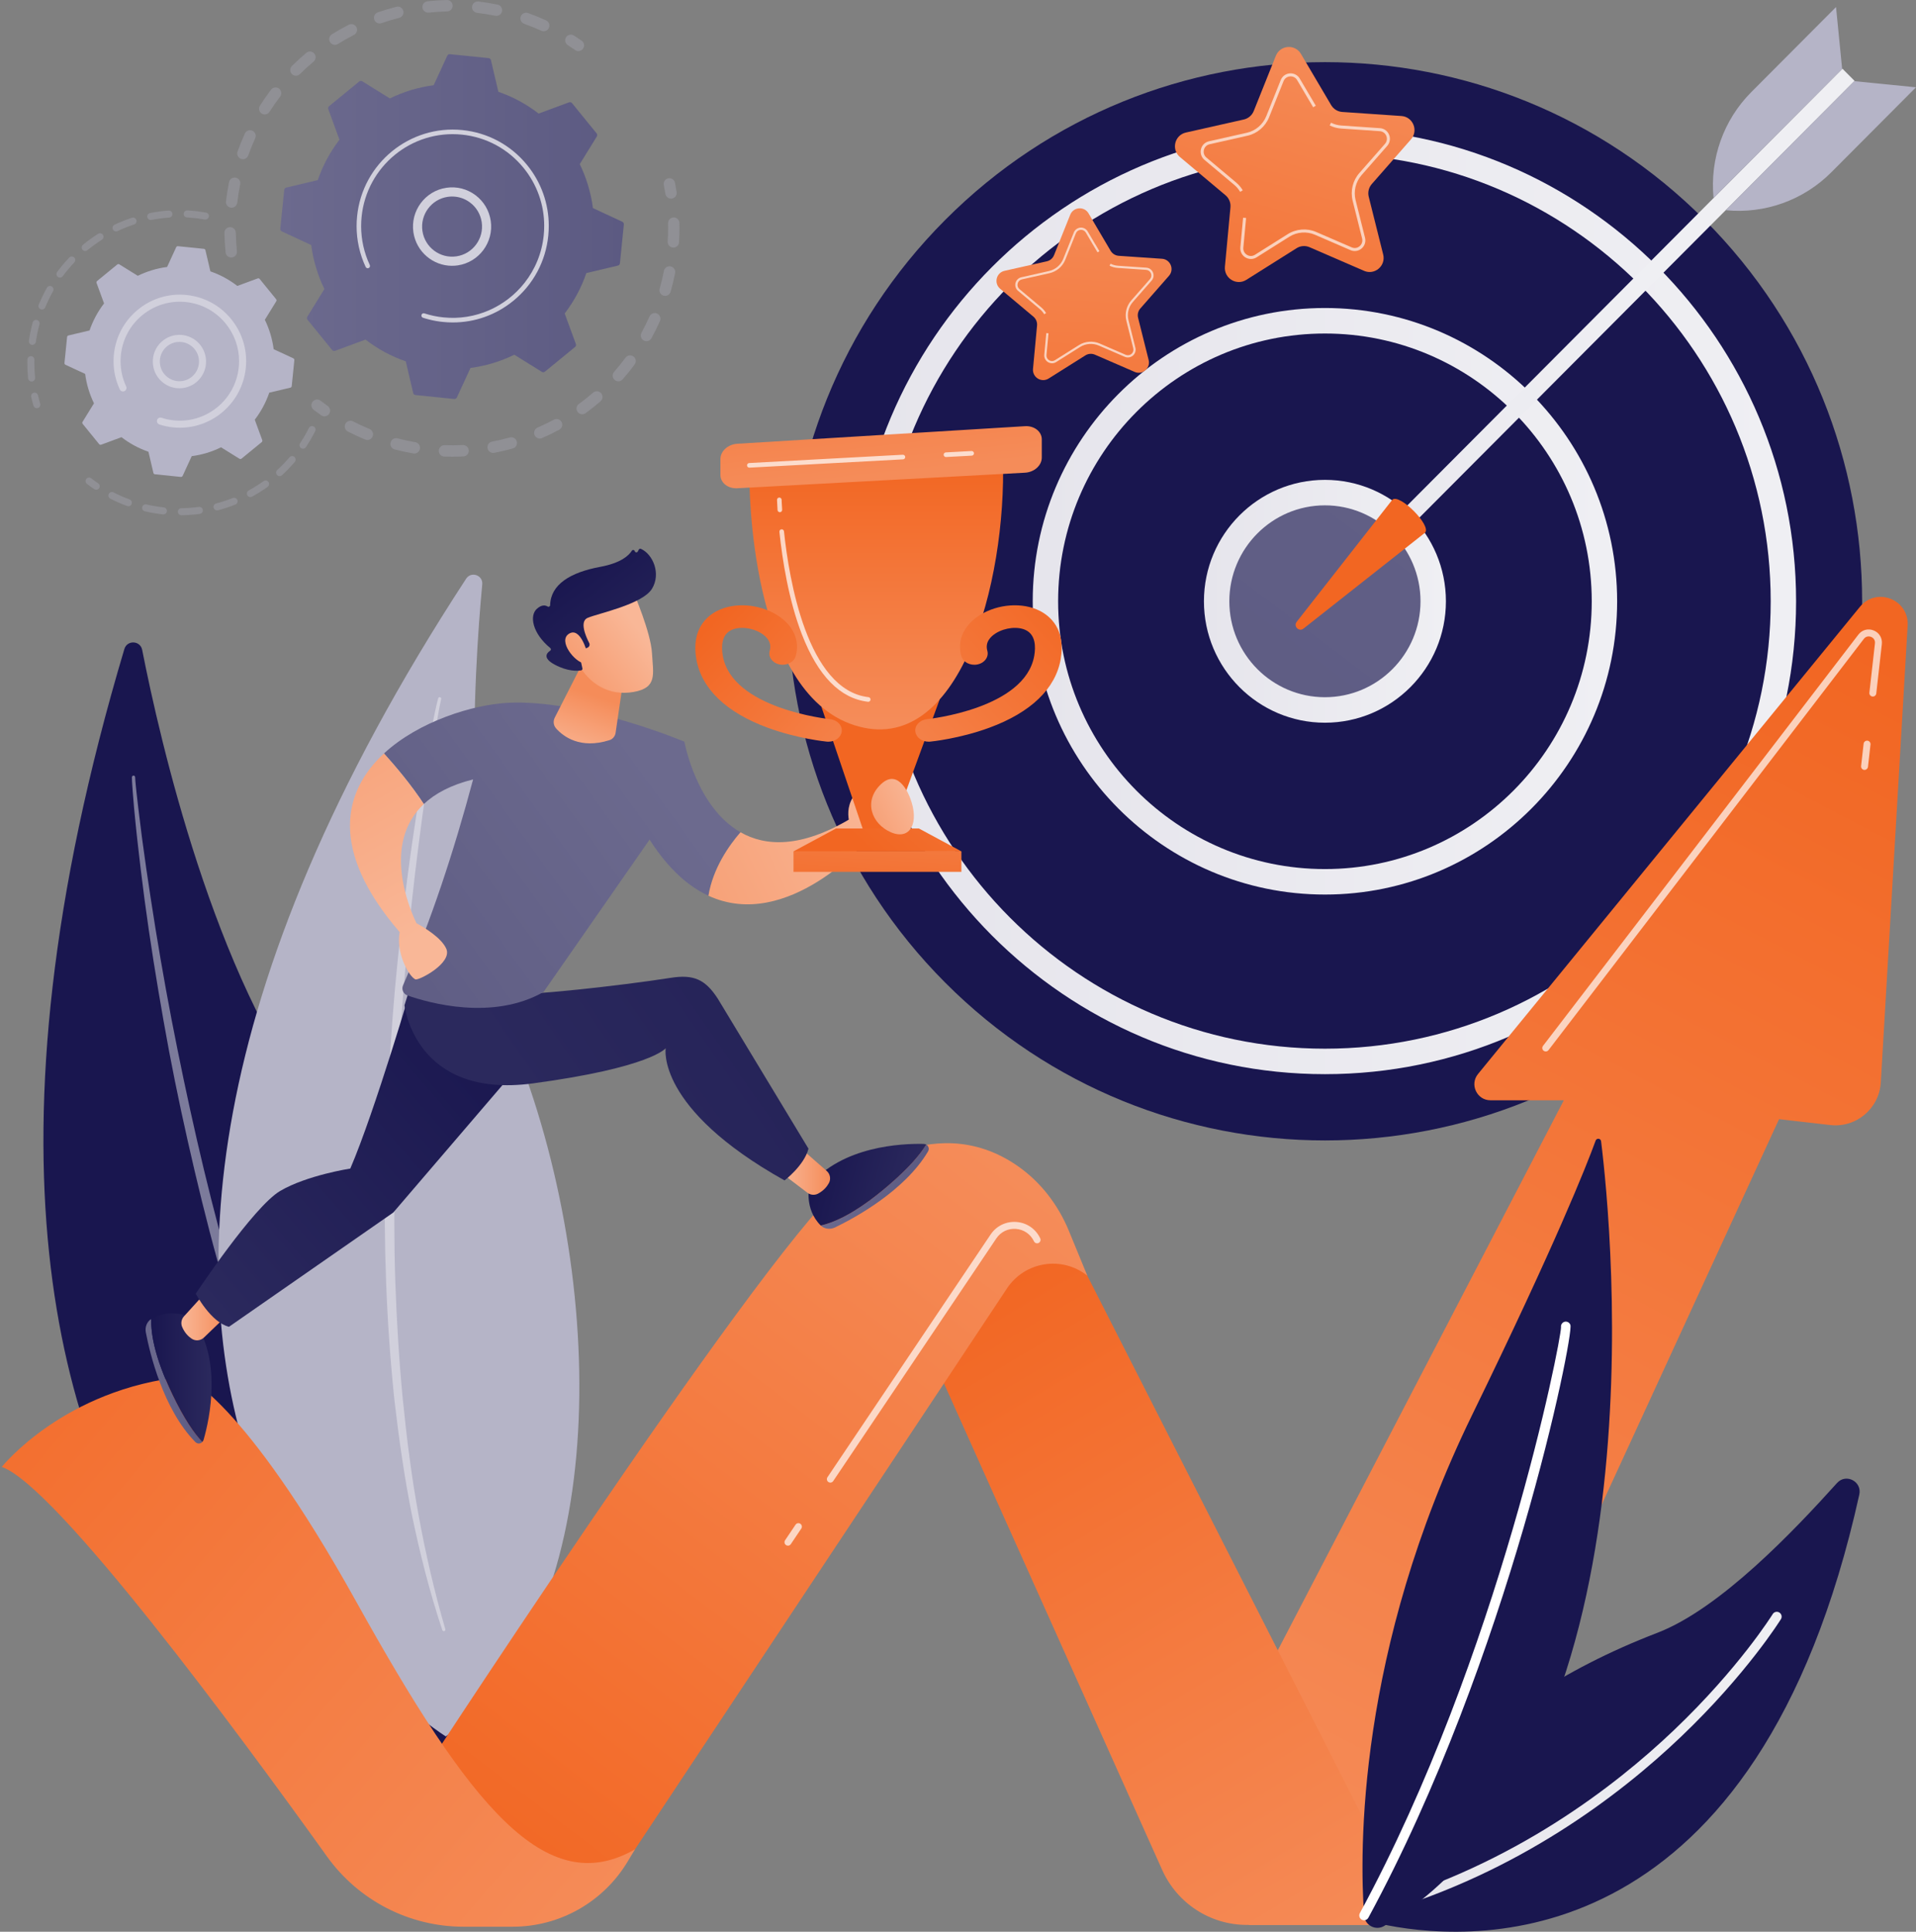 <svg width="242" height="244" viewBox="0 0 242 244" fill="none" xmlns="http://www.w3.org/2000/svg">
<rect x="0" y="0" width="242" height="244" fill="#808080" stroke="none"/>
<g clip-path="url(#clip0_12890_1764)">
<path d="M15.709 81.977C16.055 80.818 17.722 80.896 17.956 82.081C20.213 93.554 27.067 123.452 39.925 140.046C60.862 167.066 72.896 209.204 56.554 229.243C56.554 229.243 -21.954 208.231 15.709 81.977Z" fill="#19164F"/>
<path opacity="0.43" d="M16.659 98.167C16.659 98.536 16.687 98.841 16.704 99.171L16.775 100.139L16.936 102.073C17.053 103.361 17.189 104.646 17.326 105.933C17.608 108.503 17.921 111.071 18.258 113.634C18.941 118.76 19.762 123.869 20.661 128.962C21.552 134.057 22.585 139.128 23.725 144.175C24.868 149.221 26.084 154.253 27.465 159.24C30.205 169.219 33.488 179.06 37.45 188.627C39.481 193.389 41.638 198.1 44.061 202.675C46.517 207.232 49.167 211.686 52.128 215.925C52.192 216.018 52.319 216.039 52.412 215.975C52.501 215.912 52.524 215.789 52.466 215.698C49.681 211.36 47.133 206.881 44.81 202.286C42.474 197.698 40.405 192.977 38.462 188.208C36.52 183.438 34.771 178.59 33.132 173.705C31.493 168.819 30.058 163.868 28.651 158.909C25.878 148.977 23.634 138.902 21.668 128.773C20.696 123.706 19.825 118.62 19.045 113.518C18.65 110.968 18.279 108.415 17.939 105.857L17.461 102.017L17.241 100.094L17.142 99.134C17.114 98.819 17.08 98.48 17.068 98.204V98.157C17.062 98.046 16.968 97.96 16.855 97.965C16.748 97.97 16.664 98.059 16.664 98.167H16.659Z" fill="white"/>
<path d="M58.879 73.094C59.511 72.125 61.018 72.653 60.91 73.804C59.86 84.943 58.021 114.237 65.303 132.976C77.157 163.486 76.742 205.424 56.308 219.328C56.308 219.328 -9.977 178.562 58.877 73.094H58.879Z" fill="#B5B4C7"/>
<path d="M55.347 88.2C55.246 88.539 55.19 88.826 55.116 89.132L54.916 90.039L54.539 91.857C54.294 93.071 54.07 94.287 53.846 95.504C53.405 97.938 52.995 100.378 52.605 102.82C51.838 107.708 51.203 112.618 50.64 117.536C50.071 122.453 49.641 127.386 49.314 132.325C48.992 137.266 48.738 142.212 48.648 147.165C48.448 157.068 48.784 166.991 49.819 176.85C50.388 181.773 51.086 186.684 52.066 191.544C53.08 196.395 54.301 201.205 55.867 205.903C55.901 206.007 56.014 206.063 56.117 206.029C56.218 205.996 56.274 205.886 56.244 205.785V205.782C54.87 201.043 53.752 196.238 52.871 191.388C51.977 186.54 51.363 181.645 50.878 176.741C50.395 171.835 50.109 166.91 49.933 161.983C49.759 157.053 49.789 152.121 49.845 147.188C50 137.321 50.683 127.467 51.63 117.64C52.115 112.727 52.699 107.824 53.369 102.931C53.701 100.486 54.054 98.042 54.436 95.603L55.04 91.95L55.36 90.127L55.53 89.218C55.591 88.922 55.651 88.6 55.713 88.344L55.725 88.301C55.751 88.195 55.687 88.089 55.581 88.062C55.479 88.037 55.377 88.097 55.345 88.196L55.347 88.2Z" fill="#D1D0DC"/>
<g opacity="0.3">
<path d="M29.208 32.53C28.845 32.53 28.532 32.254 28.494 31.883C28.41 31.072 28.358 30.244 28.342 29.424C28.334 29.025 28.651 28.695 29.048 28.687H29.063C29.454 28.687 29.774 29.002 29.782 29.396C29.797 30.174 29.845 30.961 29.926 31.731C29.967 32.128 29.68 32.482 29.286 32.524C29.261 32.527 29.234 32.527 29.21 32.527L29.208 32.53ZM29.254 26.238C29.226 26.238 29.198 26.237 29.169 26.233C28.774 26.187 28.492 25.828 28.538 25.432C28.634 24.619 28.766 23.801 28.929 23.001C29.008 22.61 29.388 22.36 29.779 22.438C30.168 22.519 30.419 22.9 30.338 23.291C30.183 24.051 30.058 24.828 29.967 25.601C29.924 25.968 29.612 26.238 29.253 26.238H29.254ZM30.68 20.112C30.599 20.112 30.518 20.099 30.439 20.07C30.064 19.936 29.87 19.524 30.002 19.148C30.275 18.378 30.586 17.61 30.924 16.866C31.089 16.504 31.516 16.345 31.877 16.509C32.239 16.674 32.399 17.103 32.234 17.466C31.912 18.173 31.618 18.901 31.358 19.633C31.252 19.93 30.975 20.113 30.68 20.113V20.112ZM33.435 14.459C33.303 14.459 33.169 14.422 33.049 14.345C32.714 14.131 32.615 13.684 32.829 13.348C33.268 12.657 33.742 11.978 34.236 11.329C34.477 11.013 34.929 10.954 35.246 11.195C35.561 11.437 35.622 11.891 35.38 12.209C34.91 12.825 34.459 13.47 34.043 14.126C33.906 14.341 33.674 14.46 33.436 14.46L33.435 14.459ZM37.376 9.566C37.189 9.566 37.005 9.495 36.864 9.351C36.586 9.068 36.587 8.609 36.871 8.329C37.45 7.756 38.06 7.198 38.687 6.675C38.992 6.42 39.446 6.461 39.7 6.768C39.954 7.074 39.913 7.529 39.608 7.784C39.012 8.283 38.432 8.813 37.881 9.357C37.74 9.496 37.557 9.566 37.374 9.566H37.376ZM42.298 5.668C42.058 5.668 41.823 5.547 41.687 5.327C41.477 4.988 41.581 4.542 41.917 4.332C42.609 3.9 43.328 3.492 44.054 3.122C44.408 2.941 44.841 3.082 45.022 3.438C45.202 3.794 45.062 4.228 44.707 4.41C44.017 4.762 43.335 5.15 42.678 5.559C42.559 5.633 42.429 5.668 42.298 5.668ZM68.668 3.949C68.569 3.949 68.466 3.928 68.371 3.885C67.666 3.564 66.939 3.269 66.21 3.009C65.835 2.876 65.639 2.462 65.771 2.087C65.903 1.711 66.315 1.514 66.69 1.646C67.458 1.919 68.225 2.229 68.966 2.568C69.328 2.734 69.487 3.161 69.324 3.526C69.204 3.792 68.941 3.949 68.669 3.949H68.668ZM47.954 2.964C47.655 2.964 47.376 2.777 47.274 2.477C47.144 2.1 47.343 1.689 47.719 1.558C48.49 1.292 49.28 1.055 50.07 0.856C50.456 0.76 50.847 0.994 50.943 1.381C51.04 1.769 50.806 2.161 50.42 2.257C49.669 2.446 48.919 2.671 48.188 2.923C48.111 2.949 48.031 2.963 47.954 2.963V2.964ZM62.704 2.009C62.656 2.009 62.608 2.004 62.56 1.994C61.801 1.838 61.028 1.716 60.257 1.625C59.863 1.578 59.579 1.219 59.626 0.823C59.672 0.427 60.028 0.141 60.424 0.189C61.234 0.283 62.049 0.414 62.847 0.577C63.237 0.656 63.489 1.037 63.41 1.428C63.341 1.77 63.04 2.005 62.706 2.005L62.704 2.009ZM54.071 1.598C53.708 1.598 53.396 1.323 53.357 0.952C53.314 0.555 53.601 0.201 53.995 0.158C54.803 0.071 55.628 0.019 56.443 0.002C56.448 0.002 56.453 0.002 56.458 0.002C56.849 0.002 57.169 0.315 57.177 0.709C57.186 1.108 56.87 1.438 56.473 1.446C55.697 1.462 54.916 1.512 54.147 1.595C54.12 1.598 54.096 1.598 54.069 1.598H54.071Z" fill="#B5B4C7"/>
<path d="M73.06 6.457C72.918 6.457 72.774 6.415 72.649 6.328C72.344 6.116 72.03 5.905 71.715 5.703C71.38 5.49 71.281 5.043 71.494 4.707C71.707 4.37 72.152 4.271 72.487 4.485C72.819 4.697 73.149 4.917 73.469 5.14C73.795 5.369 73.876 5.818 73.648 6.145C73.508 6.347 73.284 6.455 73.056 6.455L73.06 6.457Z" fill="#B5B4C7"/>
</g>
<g opacity="0.3">
<path d="M84.751 25.089C84.403 25.089 84.097 24.836 84.041 24.481C83.982 24.114 83.916 23.741 83.842 23.373C83.763 22.983 84.015 22.602 84.404 22.522C84.795 22.443 85.173 22.696 85.252 23.087C85.33 23.473 85.401 23.865 85.463 24.253C85.526 24.647 85.259 25.018 84.866 25.081C84.828 25.087 84.789 25.089 84.751 25.089Z" fill="#B5B4C7"/>
<path d="M57.108 57.692C56.777 57.692 56.445 57.687 56.112 57.675C55.715 57.662 55.404 57.328 55.417 56.928C55.431 56.529 55.766 56.217 56.161 56.231C56.932 56.258 57.701 56.251 58.456 56.215C58.854 56.197 59.19 56.503 59.21 56.9C59.23 57.299 58.923 57.637 58.527 57.657C58.06 57.68 57.584 57.692 57.11 57.692H57.108ZM52.331 57.286C52.291 57.286 52.25 57.283 52.209 57.276C51.417 57.141 50.623 56.97 49.848 56.768C49.464 56.669 49.233 56.275 49.332 55.889C49.431 55.503 49.825 55.269 50.209 55.37C50.945 55.562 51.701 55.723 52.453 55.854C52.844 55.922 53.108 56.294 53.04 56.687C52.981 57.039 52.676 57.288 52.333 57.288L52.331 57.286ZM62.285 57.208C61.945 57.208 61.644 56.967 61.579 56.621C61.505 56.228 61.762 55.851 62.153 55.778C62.901 55.637 63.651 55.462 64.387 55.256C64.77 55.15 65.167 55.375 65.273 55.76C65.379 56.144 65.154 56.543 64.771 56.649C63.998 56.864 63.206 57.049 62.419 57.197C62.374 57.205 62.33 57.21 62.285 57.21V57.208ZM46.4 55.577C46.309 55.577 46.215 55.559 46.126 55.523C45.384 55.216 44.647 54.874 43.934 54.506C43.581 54.324 43.442 53.889 43.624 53.534C43.805 53.18 44.239 53.039 44.592 53.223C45.269 53.572 45.97 53.897 46.674 54.188C47.042 54.34 47.217 54.763 47.065 55.13C46.951 55.408 46.682 55.577 46.4 55.577ZM68.18 55.397C67.901 55.397 67.637 55.235 67.518 54.961C67.36 54.596 67.528 54.17 67.893 54.011C68.591 53.708 69.285 53.372 69.957 53.009C70.306 52.821 70.743 52.953 70.931 53.304C71.12 53.655 70.987 54.094 70.638 54.281C69.93 54.662 69.199 55.016 68.465 55.336C68.373 55.375 68.275 55.395 68.18 55.395V55.397ZM73.536 52.33C73.314 52.33 73.094 52.228 72.954 52.032C72.72 51.709 72.792 51.257 73.114 51.024C73.731 50.574 74.335 50.093 74.912 49.595C75.213 49.333 75.668 49.368 75.927 49.669C76.186 49.971 76.153 50.428 75.853 50.688C75.245 51.213 74.609 51.719 73.96 52.193C73.833 52.286 73.685 52.33 73.538 52.33H73.536ZM78.101 48.166C77.931 48.166 77.763 48.106 77.626 47.986C77.327 47.722 77.299 47.265 77.563 46.965C78.068 46.391 78.555 45.79 79.008 45.177C79.246 44.858 79.696 44.79 80.015 45.028C80.333 45.267 80.399 45.719 80.163 46.038C79.685 46.682 79.173 47.317 78.642 47.921C78.5 48.083 78.302 48.166 78.103 48.166H78.101ZM81.65 43.101C81.532 43.101 81.414 43.073 81.303 43.011C80.955 42.819 80.828 42.381 81.019 42.031C81.387 41.361 81.729 40.667 82.039 39.968C82.201 39.604 82.626 39.44 82.989 39.6C83.352 39.763 83.516 40.19 83.355 40.554C83.03 41.289 82.669 42.02 82.283 42.727C82.153 42.965 81.905 43.101 81.651 43.101H81.65ZM84.007 37.375C83.941 37.375 83.874 37.365 83.808 37.347C83.426 37.236 83.205 36.837 83.316 36.453C83.527 35.719 83.709 34.968 83.857 34.216C83.934 33.825 84.314 33.57 84.703 33.648C85.093 33.726 85.347 34.106 85.269 34.497C85.112 35.287 84.921 36.079 84.7 36.852C84.609 37.168 84.32 37.375 84.009 37.375H84.007ZM85.051 31.275C85.037 31.275 85.022 31.275 85.007 31.275C84.611 31.25 84.309 30.907 84.332 30.51C84.367 29.949 84.383 29.379 84.383 28.816C84.383 28.613 84.382 28.409 84.377 28.207C84.368 27.808 84.683 27.478 85.081 27.468C85.484 27.452 85.807 27.776 85.817 28.174C85.822 28.387 85.823 28.599 85.823 28.815C85.823 29.406 85.805 30.005 85.769 30.596C85.746 30.979 85.429 31.275 85.051 31.275Z" fill="#B5B4C7"/>
<path d="M40.976 52.589C40.832 52.589 40.689 52.546 40.563 52.458C40.245 52.233 39.925 51.998 39.612 51.758C39.297 51.514 39.237 51.062 39.478 50.744C39.721 50.428 40.171 50.367 40.488 50.61C40.785 50.839 41.088 51.062 41.392 51.276C41.717 51.504 41.796 51.955 41.566 52.282C41.426 52.483 41.204 52.589 40.978 52.589H40.976Z" fill="#B5B4C7"/>
</g>
<path d="M41.948 44.21C42.038 44.321 42.19 44.363 42.324 44.313L46.166 42.895C47.68 44.066 49.391 45.003 51.252 45.644L52.189 49.641C52.222 49.782 52.339 49.885 52.483 49.9L57.367 50.396C57.511 50.411 57.646 50.333 57.707 50.203L59.425 46.475C61.376 46.22 63.239 45.648 64.958 44.806L68.439 46.969C68.561 47.045 68.718 47.035 68.828 46.944L72.632 43.828C72.743 43.737 72.784 43.584 72.735 43.45L71.322 39.594C72.489 38.074 73.422 36.355 74.061 34.489L78.043 33.548C78.184 33.515 78.286 33.398 78.301 33.254L78.796 28.351C78.811 28.207 78.733 28.071 78.603 28.01L74.889 26.286C74.635 24.327 74.064 22.458 73.226 20.733L75.381 17.239C75.457 17.116 75.447 16.959 75.356 16.848L72.251 13.03C72.16 12.919 72.009 12.877 71.875 12.927L68.033 14.344C66.519 13.174 64.808 12.237 62.947 11.596L62.01 7.599C61.977 7.458 61.86 7.355 61.716 7.34L56.831 6.844C56.688 6.829 56.553 6.907 56.492 7.037L54.774 10.765C52.822 11.02 50.96 11.592 49.241 12.434L45.76 10.271C45.638 10.195 45.481 10.205 45.371 10.296L41.566 13.412C41.456 13.503 41.415 13.656 41.464 13.79L42.876 17.646C41.71 19.166 40.776 20.885 40.138 22.751L36.155 23.692C36.015 23.725 35.913 23.842 35.898 23.986L35.403 28.889C35.388 29.033 35.466 29.169 35.596 29.23L39.31 30.954C39.564 32.913 40.135 34.782 40.973 36.507L38.818 40.001C38.742 40.124 38.752 40.281 38.843 40.392L41.948 44.21Z" fill="url(#paint0_linear_12890_1764)"/>
<path d="M57.095 33.575C54.69 33.575 52.577 31.801 52.215 29.342C51.818 26.64 53.687 24.118 56.379 23.719C57.684 23.526 58.984 23.855 60.043 24.643C61.101 25.433 61.79 26.587 61.982 27.897C62.379 30.599 60.51 33.121 57.818 33.52C57.575 33.556 57.333 33.573 57.095 33.573V33.575ZM57.107 24.822C56.92 24.822 56.734 24.835 56.548 24.863C54.484 25.168 53.052 27.104 53.355 29.175C53.659 31.247 55.586 32.685 57.651 32.379C59.715 32.075 61.147 30.139 60.843 28.067C60.697 27.064 60.169 26.178 59.357 25.572C58.697 25.08 57.915 24.822 57.108 24.822H57.107Z" fill="#D1D0DC"/>
<path d="M57.196 40.729C56.783 40.729 56.368 40.708 55.95 40.666C55.82 40.653 55.688 40.638 55.558 40.62C54.913 40.534 54.278 40.395 53.657 40.208C53.649 40.204 53.641 40.203 53.632 40.199C53.609 40.193 53.585 40.184 53.562 40.178C53.515 40.163 53.469 40.148 53.423 40.133C53.301 40.093 53.223 39.981 53.223 39.858C53.223 39.828 53.228 39.799 53.238 39.769C53.288 39.617 53.449 39.534 53.601 39.584C54.38 39.837 55.19 40.007 56.01 40.09C60.084 40.506 63.887 38.731 66.256 35.722C67.574 34.048 68.447 31.992 68.676 29.716C68.716 29.317 68.737 28.92 68.736 28.524C68.736 25.862 67.83 23.302 66.131 21.212C64.179 18.811 61.411 17.316 58.339 17.005C51.994 16.361 46.314 21.014 45.673 27.378C45.633 27.771 45.613 28.163 45.613 28.556C45.613 30.255 45.984 31.934 46.704 33.472C46.722 33.512 46.732 33.553 46.732 33.594C46.732 33.702 46.671 33.806 46.567 33.856C46.423 33.924 46.252 33.863 46.184 33.717C45.428 32.102 45.039 30.339 45.039 28.556C45.039 28.145 45.059 27.731 45.102 27.321C45.776 20.638 51.743 15.753 58.398 16.429C61.624 16.756 64.529 18.326 66.578 20.846C68.363 23.04 69.311 25.728 69.313 28.523C69.313 28.938 69.291 29.355 69.25 29.774C68.924 33.012 67.36 35.927 64.849 37.984C62.661 39.776 59.984 40.729 57.199 40.729H57.196Z" fill="#D1D0DC"/>
<g opacity="0.3">
<path d="M4.651 51.564C4.458 51.564 4.281 51.438 4.225 51.243C4.119 50.88 4.022 50.508 3.938 50.138C3.884 49.898 4.032 49.66 4.271 49.604C4.51 49.547 4.75 49.698 4.804 49.938C4.885 50.291 4.977 50.643 5.078 50.991C5.147 51.228 5.012 51.475 4.776 51.544C4.735 51.556 4.692 51.562 4.651 51.562V51.564Z" fill="#B5B4C7"/>
<path d="M3.992 48.196C3.766 48.196 3.573 48.025 3.55 47.795C3.484 47.146 3.451 46.487 3.451 45.835C3.451 45.697 3.451 45.56 3.456 45.422C3.461 45.176 3.677 44.99 3.91 44.985C4.156 44.99 4.35 45.194 4.345 45.441C4.342 45.573 4.34 45.704 4.34 45.835C4.34 46.456 4.372 47.085 4.434 47.704C4.459 47.949 4.281 48.168 4.037 48.193C4.022 48.193 4.005 48.194 3.991 48.194L3.992 48.196ZM4.09 43.565C4.068 43.565 4.047 43.565 4.025 43.559C3.783 43.525 3.613 43.298 3.649 43.054C3.761 42.271 3.923 41.49 4.129 40.73C4.194 40.491 4.439 40.352 4.675 40.417C4.913 40.481 5.051 40.727 4.987 40.965C4.791 41.69 4.636 42.437 4.53 43.182C4.499 43.404 4.309 43.565 4.091 43.565H4.09ZM5.304 39.097C5.248 39.097 5.19 39.086 5.136 39.064C4.908 38.97 4.801 38.71 4.893 38.481C5.193 37.751 5.541 37.032 5.927 36.345C6.048 36.13 6.318 36.055 6.533 36.176C6.746 36.297 6.822 36.57 6.701 36.784C6.332 37.44 6 38.125 5.715 38.822C5.644 38.995 5.479 39.099 5.304 39.099V39.097ZM7.575 35.064C7.483 35.064 7.391 35.035 7.311 34.976C7.115 34.828 7.072 34.549 7.219 34.352C7.689 33.716 8.201 33.105 8.743 32.535C8.913 32.356 9.194 32.351 9.372 32.52C9.55 32.691 9.557 32.972 9.387 33.151C8.87 33.694 8.381 34.279 7.933 34.883C7.846 35.001 7.712 35.064 7.575 35.064ZM10.759 31.711C10.631 31.711 10.504 31.654 10.415 31.547C10.259 31.356 10.288 31.075 10.477 30.919C11.086 30.419 11.731 29.95 12.394 29.528C12.602 29.396 12.876 29.459 13.008 29.666C13.14 29.874 13.077 30.149 12.871 30.282C12.238 30.684 11.622 31.131 11.041 31.608C10.959 31.676 10.858 31.709 10.759 31.709V31.711ZM14.656 29.233C14.489 29.233 14.329 29.139 14.254 28.979C14.148 28.757 14.244 28.49 14.466 28.384C15.177 28.046 15.916 27.752 16.664 27.505C16.898 27.429 17.149 27.556 17.225 27.79C17.3 28.023 17.174 28.276 16.941 28.353C16.23 28.588 15.525 28.869 14.847 29.19C14.786 29.22 14.722 29.233 14.658 29.233H14.656ZM19.038 27.79C18.83 27.79 18.643 27.642 18.602 27.429C18.554 27.187 18.713 26.952 18.953 26.905C19.722 26.755 20.512 26.65 21.299 26.594C21.545 26.581 21.756 26.763 21.775 27.008C21.791 27.253 21.606 27.467 21.362 27.485C20.611 27.538 19.859 27.637 19.125 27.781C19.097 27.786 19.067 27.79 19.039 27.79H19.038ZM25.938 27.733C25.912 27.733 25.887 27.732 25.861 27.727C25.223 27.612 24.567 27.533 23.913 27.487C23.814 27.48 23.716 27.473 23.619 27.468C23.373 27.455 23.185 27.247 23.198 27C23.212 26.753 23.421 26.558 23.665 26.578C23.769 26.582 23.873 26.589 23.977 26.597C24.662 26.645 25.348 26.73 26.018 26.849C26.26 26.892 26.42 27.124 26.377 27.366C26.339 27.583 26.151 27.733 25.94 27.733H25.938Z" fill="#B5B4C7"/>
</g>
<g opacity="0.3">
<path d="M22.91 65.084C22.667 65.084 22.469 64.888 22.466 64.643C22.463 64.396 22.659 64.194 22.905 64.191C23.644 64.181 24.388 64.126 25.119 64.027C25.361 63.997 25.586 64.165 25.619 64.41C25.652 64.655 25.48 64.878 25.238 64.911C24.472 65.014 23.692 65.072 22.916 65.082H22.91V65.084ZM20.638 64.976C20.622 64.976 20.607 64.976 20.59 64.973C19.822 64.89 19.049 64.759 18.296 64.585C18.056 64.529 17.908 64.29 17.962 64.05C18.017 63.81 18.258 63.661 18.495 63.716C19.215 63.883 19.95 64.007 20.684 64.087C20.928 64.113 21.105 64.334 21.079 64.579C21.054 64.807 20.861 64.978 20.638 64.978V64.976ZM27.407 64.472C27.211 64.472 27.029 64.34 26.978 64.14C26.915 63.901 27.057 63.658 27.295 63.595C28.009 63.406 28.718 63.173 29.403 62.9C29.632 62.81 29.89 62.921 29.98 63.15C30.071 63.378 29.959 63.638 29.731 63.729C29.014 64.016 28.27 64.261 27.521 64.458C27.483 64.468 27.445 64.472 27.407 64.472ZM16.215 63.946C16.164 63.946 16.113 63.938 16.064 63.919C15.336 63.653 14.618 63.34 13.929 62.986C13.709 62.873 13.624 62.605 13.736 62.385C13.848 62.166 14.115 62.078 14.333 62.191C14.99 62.527 15.674 62.827 16.369 63.082C16.6 63.166 16.718 63.423 16.634 63.653C16.568 63.833 16.398 63.946 16.217 63.946H16.215ZM31.624 62.79C31.467 62.79 31.314 62.706 31.233 62.558C31.116 62.342 31.195 62.072 31.409 61.952C32.056 61.598 32.689 61.199 33.288 60.769C33.488 60.624 33.765 60.671 33.908 60.871C34.052 61.072 34.006 61.35 33.806 61.494C33.178 61.946 32.514 62.363 31.835 62.736C31.767 62.772 31.695 62.79 31.622 62.79H31.624ZM35.316 60.141C35.195 60.141 35.075 60.093 34.987 59.997C34.821 59.815 34.834 59.533 35.015 59.366C35.56 58.864 36.08 58.326 36.56 57.765C36.72 57.578 37 57.556 37.187 57.717C37.373 57.877 37.394 58.159 37.234 58.346C36.731 58.934 36.187 59.5 35.616 60.025C35.53 60.103 35.423 60.143 35.316 60.143V60.141ZM38.269 56.68C38.185 56.68 38.099 56.657 38.023 56.606C37.818 56.47 37.764 56.192 37.899 55.986C38.31 55.369 38.684 54.721 39.014 54.061C39.125 53.841 39.392 53.751 39.612 53.862C39.831 53.973 39.92 54.241 39.809 54.462C39.463 55.154 39.069 55.834 38.64 56.482C38.554 56.611 38.414 56.68 38.269 56.68Z" fill="#B5B4C7"/>
<path d="M12.154 61.863C12.068 61.863 11.982 61.838 11.905 61.787C11.589 61.573 11.279 61.348 10.982 61.12C10.788 60.969 10.751 60.689 10.9 60.494C11.05 60.298 11.329 60.262 11.524 60.411C11.807 60.63 12.102 60.843 12.403 61.047C12.606 61.184 12.659 61.462 12.521 61.666C12.436 61.794 12.296 61.861 12.154 61.861V61.863Z" fill="#B5B4C7"/>
</g>
<path d="M12.523 56.101C12.584 56.175 12.684 56.203 12.775 56.17L15.345 55.221C16.358 56.005 17.505 56.632 18.749 57.061L19.376 59.735C19.397 59.83 19.476 59.899 19.572 59.907L22.84 60.24C22.936 60.25 23.026 60.197 23.068 60.111L24.216 57.617C25.521 57.447 26.768 57.064 27.918 56.5L30.247 57.947C30.328 57.998 30.434 57.99 30.508 57.93L33.053 55.846C33.128 55.784 33.156 55.683 33.123 55.592L32.178 53.013C32.958 51.996 33.583 50.845 34.01 49.597L36.675 48.967C36.769 48.946 36.838 48.866 36.846 48.77L37.178 45.489C37.188 45.392 37.135 45.301 37.049 45.26L34.565 44.108C34.395 42.798 34.014 41.546 33.451 40.392L34.893 38.054C34.944 37.973 34.936 37.867 34.876 37.792L32.799 35.237C32.738 35.163 32.638 35.135 32.547 35.168L29.977 36.117C28.964 35.333 27.817 34.706 26.573 34.277L25.947 31.603C25.925 31.509 25.846 31.439 25.75 31.431L22.48 31.098C22.385 31.088 22.294 31.141 22.253 31.227L21.105 33.721C19.8 33.891 18.552 34.274 17.403 34.838L15.073 33.391C14.992 33.34 14.887 33.346 14.813 33.408L12.267 35.492C12.193 35.554 12.165 35.655 12.198 35.746L13.143 38.325C12.363 39.342 11.738 40.493 11.31 41.741L8.646 42.371C8.552 42.392 8.483 42.472 8.474 42.568L8.143 45.848C8.133 45.944 8.186 46.035 8.271 46.076L10.756 47.229C10.926 48.538 11.307 49.79 11.87 50.944L10.428 53.282C10.377 53.364 10.385 53.469 10.444 53.544L12.521 56.099L12.523 56.101Z" fill="#B5B4C7"/>
<path d="M22.654 49.044C21.936 49.044 21.241 48.814 20.656 48.377C19.935 47.839 19.466 47.052 19.336 46.16C19.066 44.32 20.337 42.601 22.172 42.33C24.008 42.061 25.719 43.336 25.988 45.176C26.118 46.068 25.895 46.958 25.361 47.681C24.825 48.405 24.041 48.875 23.152 49.008C22.985 49.032 22.82 49.044 22.655 49.044H22.654ZM22.662 43.186C22.543 43.186 22.421 43.194 22.299 43.212C20.95 43.413 20.014 44.676 20.214 46.03C20.309 46.686 20.654 47.266 21.185 47.661C21.717 48.057 22.368 48.221 23.022 48.125C23.675 48.029 24.252 47.681 24.646 47.15C25.041 46.617 25.204 45.962 25.108 45.307C24.927 44.075 23.869 43.186 22.664 43.186H22.662Z" fill="#D1D0DC"/>
<path d="M22.718 54.025C22.438 54.025 22.154 54.01 21.869 53.982C21.301 53.924 20.74 53.809 20.197 53.637C20.173 53.629 20.149 53.622 20.125 53.614C19.937 53.553 19.818 53.379 19.816 53.19C19.816 53.144 19.823 53.097 19.838 53.053C19.914 52.818 20.164 52.692 20.397 52.766C20.902 52.93 21.426 53.041 21.956 53.094C21.986 53.097 22.014 53.099 22.043 53.102C23.299 53.218 24.536 53.015 25.663 52.526C26.275 52.261 26.856 51.912 27.388 51.483C27.393 51.48 27.397 51.476 27.402 51.473C27.415 51.461 27.428 51.452 27.441 51.441C28.99 50.173 29.954 48.375 30.155 46.38C30.181 46.121 30.195 45.863 30.195 45.608C30.195 43.884 29.609 42.227 28.509 40.874C27.245 39.319 25.453 38.352 23.465 38.15C21.477 37.948 19.529 38.536 17.98 39.803C16.431 41.071 15.468 42.869 15.266 44.865C15.24 45.118 15.228 45.373 15.228 45.626C15.228 46.726 15.468 47.814 15.934 48.809C15.963 48.87 15.977 48.935 15.977 48.998C15.977 49.165 15.883 49.325 15.722 49.402C15.499 49.506 15.235 49.411 15.131 49.188C14.61 48.074 14.341 46.857 14.341 45.628C14.341 45.343 14.356 45.06 14.384 44.775C14.61 42.542 15.687 40.53 17.421 39.111C19.153 37.692 21.332 37.033 23.558 37.261C25.783 37.488 27.788 38.569 29.201 40.309C30.432 41.823 31.089 43.678 31.089 45.606C31.089 45.893 31.074 46.181 31.046 46.469C30.609 50.792 26.963 54.026 22.723 54.026L22.718 54.025Z" fill="#D1D0DC"/>
<path d="M215.323 124.103C241.82 97.508 241.82 54.39 215.323 27.795C188.826 1.2 145.866 1.2 119.369 27.795C92.873 54.39 92.873 97.508 119.369 124.103C145.866 150.698 188.826 150.698 215.323 124.103Z" fill="#19164F"/>
<path d="M167.194 134.18C199.175 134.18 225.1 108.158 225.1 76.059C225.1 43.96 199.175 17.939 167.194 17.939C135.213 17.939 109.287 43.96 109.287 76.059C109.287 108.158 135.213 134.18 167.194 134.18Z" fill="#19164F"/>
<path d="M167.345 135.679C134.531 135.679 107.835 108.885 107.835 75.949C107.835 43.014 134.531 16.218 167.345 16.218C200.16 16.218 226.855 43.012 226.855 75.949C226.855 108.887 200.16 135.679 167.345 135.679ZM167.345 19.438C136.299 19.438 111.042 44.789 111.042 75.949C111.042 107.11 136.299 132.461 167.345 132.461C198.391 132.461 223.648 107.11 223.648 75.949C223.648 44.789 198.391 19.438 167.345 19.438Z" fill="url(#paint1_linear_12890_1764)"/>
<path d="M192.308 101.005C206.095 87.168 206.095 64.733 192.308 50.895C178.522 37.058 156.17 37.058 142.383 50.895C128.597 64.733 128.597 87.168 142.383 101.005C156.17 114.842 178.522 114.842 192.308 101.005Z" fill="#19164F"/>
<path d="M167.345 112.992C146.994 112.992 130.438 96.374 130.438 75.948C130.438 55.522 146.994 38.904 167.345 38.904C187.696 38.904 204.252 55.522 204.252 75.948C204.252 96.374 187.696 112.992 167.345 112.992ZM167.345 42.127C148.763 42.127 133.646 57.299 133.646 75.95C133.646 94.601 148.763 109.773 167.345 109.773C185.927 109.773 201.044 94.601 201.044 75.95C201.044 57.299 185.927 42.127 167.345 42.127Z" fill="url(#paint2_linear_12890_1764)"/>
<path d="M180.652 79.098C182.387 71.719 177.834 64.325 170.482 62.584C163.13 60.842 155.763 65.412 154.028 72.791C152.292 80.17 156.846 87.564 164.198 89.306C171.55 91.047 178.916 86.477 180.652 79.098Z" fill="url(#paint3_linear_12890_1764)"/>
<path d="M167.345 91.287C158.918 91.287 152.063 84.407 152.063 75.949C152.063 67.491 158.918 60.611 167.345 60.611C175.772 60.611 182.626 67.491 182.626 75.949C182.626 84.407 175.772 91.287 167.345 91.287ZM167.345 63.83C160.688 63.83 155.271 69.266 155.271 75.949C155.271 82.632 160.687 88.066 167.345 88.066C174.003 88.066 179.417 82.63 179.417 75.949C179.417 69.268 174.001 63.83 167.345 63.83Z" fill="url(#paint4_linear_12890_1764)"/>
<path d="M174.764 66.838L176.295 68.374L234.239 10.216L232.708 8.68L174.764 66.838Z" fill="url(#paint5_linear_12890_1764)"/>
<path d="M175.846 63.134C176.723 62.253 180.862 66.407 179.985 67.288L164.636 79.4C164.068 79.847 163.334 79.111 163.78 78.541L175.847 63.135L175.846 63.134Z" fill="url(#paint6_linear_12890_1764)"/>
<path d="M234.202 10.25L241.997 11.028L231.296 21.77C227.79 25.288 222.895 27.043 217.961 26.551L234.202 10.252V10.25Z" fill="#B5B4C7"/>
<path d="M232.673 8.715L231.898 0.892L221.196 11.633C217.69 15.151 215.942 20.064 216.432 25.017L232.673 8.717V8.715Z" fill="#B5B4C7"/>
<path d="M172.283 34.208L165.405 31.226C164.871 30.994 164.256 31.04 163.762 31.352L157.416 35.349C156.174 36.132 154.575 35.143 154.712 33.678L155.411 26.19C155.466 25.608 155.232 25.036 154.785 24.66L149.037 19.837C147.912 18.893 148.354 17.062 149.786 16.741L157.097 15.095C157.667 14.967 158.135 14.567 158.353 14.024L161.147 7.046C161.695 5.68 163.566 5.536 164.313 6.803L168.131 13.274C168.428 13.777 168.952 14.101 169.533 14.141L177.008 14.653C178.471 14.752 179.185 16.494 178.215 17.6L173.265 23.245C172.88 23.683 172.735 24.285 172.877 24.852L174.703 32.146C175.061 33.575 173.631 34.794 172.285 34.211L172.283 34.208Z" fill="url(#paint7_linear_12890_1764)"/>
<path opacity="0.65" d="M156.639 24.232C156.438 23.894 156.184 23.595 155.883 23.343L152.13 20.192C151.736 19.861 151.566 19.344 151.687 18.842C151.807 18.341 152.195 17.96 152.696 17.846L157.47 16.771C158.589 16.519 159.511 15.731 159.94 14.665L161.765 10.108C161.956 9.629 162.393 9.307 162.906 9.268C163.419 9.23 163.901 9.48 164.163 9.924L165.437 12.083L165.11 12.279L163.837 10.12C163.645 9.797 163.309 9.623 162.936 9.649C162.563 9.677 162.258 9.903 162.118 10.25L160.293 14.807C159.818 15.991 158.795 16.865 157.555 17.145L152.78 18.22C152.416 18.302 152.145 18.569 152.058 18.933C151.97 19.298 152.087 19.659 152.374 19.9L156.128 23.051C156.461 23.331 156.743 23.662 156.966 24.037L156.639 24.232Z" fill="white"/>
<path opacity="0.65" d="M157.995 32.714C157.752 32.714 157.508 32.646 157.292 32.512C156.855 32.24 156.612 31.754 156.66 31.24L157.01 27.5L157.389 27.536L157.04 31.277C157.005 31.651 157.173 31.991 157.492 32.188C157.81 32.385 158.19 32.383 158.506 32.183L162.65 29.573C163.714 28.902 165.08 28.796 166.235 29.298L170.727 31.245C171.071 31.394 171.447 31.337 171.73 31.095C172.016 30.851 172.131 30.489 172.041 30.124L170.848 25.361C170.538 24.122 170.854 22.812 171.696 21.855L174.929 18.168C175.177 17.886 175.239 17.51 175.097 17.164C174.956 16.817 174.647 16.595 174.274 16.57L169.393 16.235C168.888 16.201 168.401 16.07 167.948 15.845L168.116 15.502C168.525 15.704 168.964 15.823 169.419 15.855L174.301 16.189C174.814 16.224 175.254 16.542 175.449 17.02C175.645 17.497 175.554 18.035 175.215 18.423L171.981 22.11C171.224 22.973 170.939 24.155 171.217 25.271L172.41 30.035C172.535 30.535 172.37 31.053 171.978 31.388C171.585 31.722 171.049 31.802 170.577 31.598L166.085 29.651C165.044 29.199 163.813 29.293 162.853 29.899L158.709 32.509C158.49 32.646 158.242 32.716 157.997 32.716L157.995 32.714Z" fill="white"/>
<path opacity="0.65" d="M165.433 12.072L165.105 12.267L165.86 13.546L166.188 13.351L165.433 12.072Z" fill="white"/>
<path d="M143.316 46.977L138.289 44.798C137.898 44.629 137.45 44.662 137.088 44.891L132.449 47.812C131.54 48.383 130.374 47.663 130.473 46.59L130.984 41.117C131.024 40.691 130.852 40.274 130.526 39.999L126.326 36.474C125.502 35.784 125.826 34.446 126.872 34.211L132.215 33.009C132.631 32.916 132.974 32.623 133.132 32.225L135.175 27.125C135.574 26.127 136.941 26.023 137.487 26.948L140.277 31.677C140.495 32.045 140.878 32.282 141.302 32.312L146.764 32.686C147.833 32.758 148.356 34.032 147.646 34.84L144.029 38.965C143.747 39.286 143.641 39.724 143.745 40.139L145.079 45.468C145.34 46.512 144.296 47.404 143.311 46.977H143.316Z" fill="url(#paint8_linear_12890_1764)"/>
<path opacity="0.65" d="M131.883 39.687C131.736 39.44 131.55 39.221 131.331 39.038L128.587 36.736C128.298 36.494 128.175 36.117 128.264 35.749C128.353 35.383 128.635 35.103 129.001 35.021L132.49 34.236C133.307 34.052 133.982 33.476 134.295 32.696L135.628 29.366C135.768 29.017 136.088 28.782 136.463 28.752C136.837 28.724 137.189 28.907 137.382 29.232L138.312 30.81L138.073 30.952L137.143 29.374C137.004 29.138 136.757 29.012 136.484 29.03C136.212 29.052 135.988 29.215 135.887 29.471L134.554 32.8C134.208 33.666 133.459 34.304 132.553 34.509L129.064 35.294C128.797 35.354 128.6 35.549 128.536 35.816C128.472 36.082 128.557 36.345 128.769 36.523L131.512 38.824C131.756 39.028 131.962 39.271 132.124 39.544L131.885 39.688L131.883 39.687Z" fill="white"/>
<path opacity="0.65" d="M132.874 45.884C132.696 45.884 132.52 45.834 132.36 45.736C132.04 45.539 131.863 45.182 131.898 44.807L132.154 42.074L132.431 42.1L132.175 44.834C132.149 45.107 132.272 45.356 132.505 45.5C132.738 45.644 133.015 45.642 133.246 45.496L136.275 43.589C137.052 43.099 138.051 43.021 138.894 43.389L142.177 44.812C142.428 44.922 142.702 44.879 142.91 44.703C143.118 44.526 143.203 44.261 143.136 43.995L142.265 40.512C142.039 39.608 142.27 38.65 142.883 37.951L145.246 35.257C145.427 35.051 145.472 34.777 145.368 34.523C145.264 34.27 145.039 34.108 144.766 34.088L141.197 33.844C140.828 33.82 140.473 33.724 140.141 33.56L140.265 33.31C140.564 33.457 140.884 33.545 141.217 33.566L144.785 33.81C145.16 33.834 145.482 34.068 145.625 34.417C145.769 34.767 145.703 35.159 145.454 35.442L143.091 38.136C142.537 38.767 142.329 39.632 142.534 40.446L143.405 43.928C143.497 44.294 143.375 44.673 143.09 44.917C142.802 45.16 142.411 45.22 142.067 45.071L138.784 43.647C138.023 43.317 137.123 43.385 136.421 43.829L133.392 45.736C133.232 45.837 133.053 45.889 132.871 45.889L132.874 45.884Z" fill="white"/>
<path opacity="0.65" d="M138.31 30.796L138.07 30.939L138.622 31.873L138.862 31.73L138.31 30.796Z" fill="white"/>
<path d="M152.263 226.002L197.521 138.977H188.248C186.539 138.977 185.598 136.982 186.682 135.656L234.918 76.649C237.009 74.091 241.138 75.714 240.945 79.016L237.555 136.717C237.36 140.021 234.442 142.483 231.167 142.105L224.702 141.363L179.796 238.97C178.627 241.512 176.093 243.138 173.305 243.138H157.741L152.263 226.002Z" fill="url(#paint9_linear_12890_1764)"/>
<path d="M114.844 164.967L146.795 236.205C148.688 240.424 152.87 243.138 157.481 243.138H173.951C176.137 243.138 178.15 241.947 179.211 240.03L179.796 238.97C178.026 238.97 176.406 237.975 175.601 236.392L133.03 152.673L114.844 164.969V164.967Z" fill="url(#paint10_linear_12890_1764)"/>
<path d="M137.329 161.128C134.125 158.588 129.444 159.335 127.182 162.746L80.204 233.587C76.442 239.261 70.102 242.669 63.311 242.669H56.701L51.321 227.114C51.321 227.114 94.994 159.903 106.25 149.736C106.25 149.736 117.46 139.596 128.513 147.263C131.433 149.288 133.65 152.179 135.005 155.472L137.331 161.127L137.329 161.128Z" fill="url(#paint11_linear_12890_1764)"/>
<path d="M0.228 185.282C0.228 185.282 8.092 175.417 23.329 173.882C23.329 173.882 30.566 176.357 44.985 202.289C59.403 228.221 68.973 240.046 80.204 233.587L79.274 235.137C76.21 240.243 70.705 243.366 64.765 243.366H58.554C51.715 243.366 45.295 240.066 41.301 234.494C30.079 218.837 7.119 187.714 0.225 185.284L0.228 185.282Z" fill="url(#paint12_linear_12890_1764)"/>
<path opacity="0.69" d="M235.501 97.249C235.484 97.249 235.468 97.249 235.451 97.246C235.21 97.219 235.039 97.001 235.065 96.76L235.384 93.942C235.412 93.701 235.626 93.527 235.867 93.555C236.108 93.581 236.279 93.8 236.253 94.04L235.935 96.858C235.91 97.082 235.72 97.247 235.501 97.247V97.249Z" fill="white"/>
<path opacity="0.69" d="M195.236 132.814C195.143 132.814 195.049 132.784 194.969 132.723C194.777 132.576 194.741 132.299 194.889 132.107L234.72 80.161C235.187 79.552 235.949 79.345 236.657 79.633C237.366 79.921 237.77 80.602 237.685 81.365L236.982 87.591C236.954 87.833 236.739 88.008 236.498 87.978C236.258 87.952 236.086 87.733 236.112 87.493L236.815 81.267C236.865 80.829 236.597 80.557 236.33 80.448C236.063 80.34 235.682 80.348 235.413 80.698L195.582 132.644C195.496 132.756 195.366 132.814 195.236 132.814Z" fill="white"/>
<path opacity="0.69" d="M104.874 187.271C104.79 187.271 104.704 187.246 104.63 187.196C104.43 187.06 104.377 186.787 104.513 186.587L125.113 155.94C125.85 154.843 127.072 154.251 128.387 154.348C129.7 154.448 130.822 155.223 131.385 156.416C131.489 156.635 131.395 156.897 131.177 157.001C130.959 157.105 130.697 157.011 130.595 156.792C130.167 155.887 129.318 155.299 128.321 155.224C127.321 155.146 126.396 155.598 125.837 156.431L105.237 187.079C105.153 187.205 105.014 187.272 104.874 187.272V187.271Z" fill="white"/>
<path opacity="0.69" d="M99.521 195.235C99.437 195.235 99.351 195.21 99.277 195.161C99.078 195.025 99.025 194.752 99.16 194.551L100.481 192.586C100.617 192.384 100.889 192.333 101.088 192.468C101.288 192.604 101.341 192.877 101.206 193.078L99.884 195.043C99.8 195.169 99.662 195.237 99.521 195.237V195.235Z" fill="white"/>
<path d="M86.443 93.683L80.353 103.088C83.187 108.628 86.333 111.688 89.482 113.142C90.045 109.689 92.052 106.825 93.527 105.123C87.91 101.915 86.443 93.683 86.443 93.683Z" fill="url(#paint13_linear_12890_1764)"/>
<path d="M107.372 103.434C101.136 107.138 96.678 106.921 93.528 105.123C92.053 106.825 90.045 109.689 89.482 113.142C99.493 117.765 109.515 106.129 109.515 106.129L107.372 103.434Z" fill="url(#paint14_linear_12890_1764)"/>
<path d="M107.712 105.044C107.712 105.044 106.029 102.098 108.449 99.837C108.449 99.837 109.23 98.942 110.088 100.255C110.088 100.255 112.692 97.883 113.405 98.838C114.118 99.793 116.005 102.161 114.161 104.862C112.297 107.592 108.535 106.375 107.712 105.044Z" fill="url(#paint15_linear_12890_1764)"/>
<path d="M110.27 103.392C110.023 103.392 109.759 103.345 109.526 103.206C109.196 103.009 108.998 102.675 108.939 102.211C108.919 102.05 109.031 101.905 109.191 101.883C109.351 101.865 109.496 101.976 109.518 102.136C109.552 102.415 109.653 102.6 109.823 102.701C110.062 102.844 110.417 102.812 110.676 102.754L110.082 100.862C110.034 100.708 110.118 100.544 110.272 100.494C110.425 100.446 110.589 100.53 110.638 100.684L111.321 102.86C111.367 103.007 111.291 103.165 111.149 103.221C111.087 103.246 110.706 103.388 110.27 103.388V103.392Z" fill="#F1F1F1"/>
<path d="M19.109 166.599C18.566 166.926 18.29 167.615 18.419 168.291C18.927 170.95 20.598 177.976 24.658 182.133C24.927 182.408 25.317 182.383 25.552 182.137C24.525 181.062 23.249 179.224 21.76 176.105C19.47 171.309 19.046 168.35 19.109 166.599Z" fill="url(#paint16_linear_12890_1764)"/>
<path d="M24.349 166.5C24.349 166.5 21.731 165.071 19.126 166.586C19.12 166.589 19.115 166.594 19.108 166.599C19.046 168.351 19.47 171.308 21.759 176.105C23.249 179.225 24.524 181.063 25.552 182.137C25.626 182.06 25.687 181.96 25.722 181.839C26.484 179.18 28.094 171.794 24.351 166.502L24.349 166.5Z" fill="url(#paint17_linear_12890_1764)"/>
<path d="M28.131 166.665L25.758 168.948C25.339 169.352 24.696 169.417 24.211 169.094C23.789 168.812 23.319 168.351 23.005 167.602C22.817 167.153 22.908 166.633 23.234 166.274L25.602 163.66C26.168 163.035 27.172 163.138 27.599 163.865L28.34 165.122C28.636 165.622 28.548 166.261 28.129 166.663L28.131 166.665Z" fill="url(#paint18_linear_12890_1764)"/>
<path d="M103.667 154.798C104.12 155.241 104.856 155.333 105.473 155.035C107.905 153.863 114.245 150.445 117.212 145.445C117.409 145.115 117.285 144.743 116.986 144.577C116.214 145.849 114.769 147.556 112.145 149.798C108.109 153.245 105.369 154.413 103.665 154.798H103.667Z" fill="url(#paint19_linear_12890_1764)"/>
<path d="M102.231 149.737C102.231 149.737 101.523 152.641 103.65 154.783C103.655 154.788 103.661 154.793 103.666 154.798C105.371 154.413 108.111 153.245 112.146 149.798C114.771 147.554 116.216 145.849 116.988 144.577C116.894 144.524 116.782 144.493 116.656 144.489C113.9 144.428 106.372 144.754 102.231 149.738V149.737Z" fill="url(#paint20_linear_12890_1764)"/>
<path d="M101.935 145.73L104.413 147.898C104.851 148.28 104.973 148.918 104.696 149.431C104.455 149.878 104.038 150.39 103.324 150.771C102.895 150.999 102.372 150.954 101.984 150.661L99.178 148.527C98.508 148.017 98.521 147.004 99.203 146.51L100.384 145.658C100.854 145.318 101.496 145.348 101.933 145.73H101.935Z" fill="url(#paint21_linear_12890_1764)"/>
<path d="M52.207 123.798C52.207 123.798 47.37 140.334 44.244 147.603C44.244 147.603 38.779 148.44 35.395 150.425C32.011 152.409 24.725 163.405 24.725 163.405C24.725 163.405 26.628 167.031 28.923 167.587L49.667 153.162L66.222 133.839L65.436 124.876L52.206 123.8L52.207 123.798Z" fill="url(#paint22_linear_12890_1764)"/>
<path d="M52.503 122.448L51.088 126.977C51.088 126.977 52.383 138.849 67.295 136.847C82.207 134.845 84.081 132.401 84.081 132.401C84.081 132.401 82.785 139.983 99.091 149.1C99.091 149.1 101.569 147.222 102.115 145.09L90.688 126.187C89.099 123.707 87.624 123.054 84.722 123.51C78.305 124.516 66.288 125.829 64.47 125.518L52.502 122.448H52.503Z" fill="url(#paint23_linear_12890_1764)"/>
<path d="M64.15 88.775C59.805 88.996 52.936 91.07 48.498 95.169C49.862 96.681 51.961 99.138 53.525 101.564C54.922 100.246 56.93 99.15 59.756 98.448C57.312 107.611 54.425 116.342 50.907 124.457C50.687 124.966 50.938 125.553 51.458 125.735C54.18 126.688 62.209 128.956 68.649 125.303L82.928 104.783C84.463 102.576 85.473 100.044 85.877 97.383L86.442 93.681C86.442 93.681 73.618 88.289 64.149 88.773L64.15 88.775Z" fill="url(#paint24_linear_12890_1764)"/>
<path d="M56.364 119.826C55.743 118.45 53.618 117.165 52.604 116.614C51.721 114.789 48.201 106.581 53.525 101.566C51.961 99.138 49.862 96.681 48.498 95.171C43.379 99.901 41.503 107.333 50.482 117.738C49.992 120.301 51.591 123.285 52.456 123.704C52.853 123.896 57.188 121.656 56.364 119.828V119.826Z" fill="url(#paint25_linear_12890_1764)"/>
<path d="M73.795 83.323L70.065 90.652C69.837 91.099 69.905 91.639 70.24 92.013C71.144 93.023 73.277 94.662 76.987 93.487C77.396 93.357 77.69 92.996 77.753 92.569L78.724 85.915L73.797 83.323H73.795Z" fill="url(#paint26_linear_12890_1764)"/>
<path d="M80.014 74.814C80.014 74.814 82.202 79.858 82.349 82.506C82.495 85.153 83.064 86.872 80.014 87.405C76.964 87.938 74.395 86.413 73.003 83.776C73.003 83.776 70.822 79.712 71.312 78.048C71.802 76.384 80.016 74.814 80.016 74.814H80.014Z" fill="url(#paint27_linear_12890_1764)"/>
<path d="M74.044 81.88L74.217 81.803C74.438 81.706 74.532 81.441 74.421 81.225C73.991 80.391 73.153 78.48 74.237 78.035C75.632 77.46 81.162 76.328 82.355 74.359C83.501 72.466 82.485 70.022 80.959 69.329C80.857 69.282 80.737 69.319 80.684 69.418L80.557 69.66C80.469 69.825 80.227 69.8 80.174 69.62C80.124 69.448 79.895 69.415 79.801 69.567C79.435 70.156 78.445 71.112 75.797 71.602C72.034 72.299 69.546 73.827 69.486 76.437C69.482 76.603 69.306 76.695 69.165 76.609C68.888 76.439 68.443 76.359 67.849 76.861C66.816 77.733 67.239 79.995 69.504 81.856C69.611 81.944 69.611 82.113 69.494 82.189C69.083 82.457 68.471 83.097 70.058 83.948C71.699 84.829 72.924 84.756 73.395 84.678C73.512 84.658 73.588 84.544 73.562 84.428L73.059 82.135C73.031 82.005 73.128 81.881 73.262 81.881H74.045L74.044 81.88Z" fill="url(#paint28_linear_12890_1764)"/>
<path d="M74.14 82.365C74.14 82.365 73.305 79.143 71.866 80.047C70.426 80.951 72.614 83.656 73.77 83.777L74.14 82.365Z" fill="url(#paint29_linear_12890_1764)"/>
<path d="M112.537 105.13H109.117L103.742 89.259L118.684 88.349L112.537 105.13Z" fill="url(#paint30_linear_12890_1764)"/>
<path d="M94.647 59.774C94.63 61.114 94.63 87.34 107.894 91.599C121.159 95.858 127.149 73.668 126.674 57.863L94.647 59.774Z" fill="url(#paint31_linear_12890_1764)"/>
<path d="M121.43 107.538H100.223V110.123H121.43V107.538Z" fill="url(#paint32_linear_12890_1764)"/>
<path d="M121.43 107.538H100.223L105.589 104.648H116.062L121.43 107.538Z" fill="url(#paint33_linear_12890_1764)"/>
<path d="M93.11 56.054C91.945 56.125 90.993 56.989 90.993 57.976V59.993C90.993 60.98 91.947 61.735 93.111 61.672L129.465 59.708C130.629 59.645 131.583 58.788 131.583 57.801V55.496C131.583 54.509 130.631 53.761 129.466 53.832L93.11 56.052V56.054Z" fill="url(#paint34_linear_12890_1764)"/>
<path d="M117.288 93.684C116.44 93.684 115.709 93.146 115.612 92.419C115.506 91.636 116.171 90.929 117.098 90.839C117.275 90.821 129.474 89.528 130.631 82.827C130.825 81.697 130.804 80.22 129.593 79.605C128.593 79.096 126.958 79.257 125.789 79.98C125.124 80.391 124.396 81.111 124.705 82.207C124.921 82.974 124.362 83.744 123.454 83.928C122.547 84.11 121.635 83.638 121.419 82.87C120.858 80.883 121.745 78.942 123.794 77.675C126.069 76.268 129.172 76.056 131.337 77.159C132.602 77.803 134.628 79.449 133.975 83.239C133.328 86.986 130.21 89.988 124.959 91.919C121.188 93.306 117.633 93.661 117.482 93.676C117.416 93.682 117.352 93.686 117.288 93.686V93.684Z" fill="url(#paint35_linear_12890_1764)"/>
<path d="M104.634 93.684C105.482 93.684 106.213 93.146 106.311 92.419C106.416 91.636 105.751 90.929 104.824 90.839C104.648 90.821 92.448 89.528 91.291 82.827C91.097 81.697 91.118 80.22 92.329 79.605C93.329 79.096 94.964 79.257 96.133 79.98C96.798 80.391 97.526 81.111 97.217 82.207C97.001 82.974 97.561 83.744 98.468 83.928C99.375 84.11 100.287 83.638 100.504 82.87C101.064 80.883 100.177 78.942 98.128 77.675C95.853 76.268 92.75 76.056 90.584 77.159C89.319 77.803 87.293 79.449 87.946 83.239C88.593 86.986 91.711 89.988 96.962 91.919C100.733 93.306 104.288 93.661 104.438 93.676C104.504 93.682 104.568 93.686 104.633 93.686L104.634 93.684Z" fill="url(#paint36_linear_12890_1764)"/>
<path opacity="0.71" d="M119.478 57.729C119.325 57.729 119.196 57.608 119.188 57.453C119.18 57.291 119.303 57.153 119.463 57.145L122.71 56.969C122.867 56.959 123.009 57.085 123.017 57.246C123.025 57.408 122.901 57.545 122.741 57.554L119.495 57.729C119.495 57.729 119.485 57.729 119.478 57.729Z" fill="white"/>
<path opacity="0.71" d="M94.645 59.07C94.492 59.07 94.363 58.95 94.355 58.794C94.347 58.632 94.47 58.494 94.63 58.486L114.026 57.438C114.188 57.431 114.325 57.552 114.333 57.714C114.341 57.877 114.217 58.014 114.057 58.022L94.662 59.07C94.662 59.07 94.652 59.07 94.645 59.07Z" fill="white"/>
<path opacity="0.71" d="M109.663 88.642C109.651 88.642 109.641 88.642 109.63 88.64C106.111 88.234 103.3 85.36 101.272 80.1C99.599 75.758 98.809 70.676 98.443 67.179C98.427 67.019 98.542 66.875 98.702 66.858C98.859 66.841 99.005 66.957 99.022 67.118C99.652 73.117 101.955 87.165 109.696 88.059C109.856 88.077 109.971 88.223 109.951 88.383C109.935 88.533 109.808 88.644 109.663 88.644V88.642Z" fill="white"/>
<path opacity="0.71" d="M98.497 64.699C98.345 64.699 98.217 64.58 98.207 64.426C98.156 63.626 98.141 63.164 98.141 63.146C98.136 62.984 98.263 62.85 98.423 62.845C98.593 62.848 98.718 62.967 98.723 63.128C98.723 63.133 98.738 63.598 98.789 64.388C98.799 64.549 98.677 64.688 98.517 64.699C98.51 64.699 98.504 64.699 98.497 64.699Z" fill="white"/>
<path d="M114.946 100.777C114.946 100.777 113.585 96.886 111.288 99.037C108.992 101.188 110.096 104.084 112.537 105.13C114.981 106.177 116.16 103.89 114.946 100.777Z" fill="url(#paint37_linear_12890_1764)"/>
<path d="M175.269 243.195C187.085 245.474 221.976 246.903 234.839 188.782C235.204 187.131 233.158 186.062 232.028 187.317C226.736 193.19 217.322 203.173 209.324 206.246C184.546 215.763 175.576 231.076 172.617 238.248C171.741 240.372 173.021 242.763 175.269 243.197V243.195Z" fill="#19164F"/>
<path d="M174.127 241.662C173.863 241.662 173.619 241.488 173.541 241.221C173.447 240.897 173.633 240.558 173.957 240.463C191.193 235.433 203.851 225.758 211.433 218.53C219.66 210.687 223.859 203.946 223.9 203.878C224.077 203.59 224.453 203.502 224.74 203.679C225.027 203.856 225.114 204.234 224.938 204.52C224.897 204.588 220.634 211.438 212.304 219.386C204.62 226.718 191.788 236.532 174.298 241.637C174.242 241.654 174.184 241.662 174.128 241.662H174.127Z" fill="url(#paint38_linear_12890_1764)"/>
<path d="M202.224 144.151C203.568 155.003 210.291 221.916 174.833 243.268C173.759 243.914 172.382 243.195 172.293 241.942C171.717 233.966 171.359 208.622 185.943 178.71C196.464 157.128 200.322 147.4 201.537 144.072C201.666 143.719 202.179 143.779 202.225 144.151H202.224Z" fill="#19164F"/>
<path d="M172.293 242.554C172.194 242.554 172.095 242.531 172.002 242.48C171.707 242.319 171.596 241.946 171.758 241.65C189.377 209.138 197.147 169.48 197.165 167.639C197.121 167.346 197.296 167.054 197.586 166.963C197.908 166.864 198.249 167.041 198.35 167.364C198.782 168.75 190.628 209.393 172.829 242.233C172.718 242.437 172.509 242.552 172.293 242.552V242.554ZM197.185 167.728C197.185 167.728 197.185 167.728 197.185 167.73C197.185 167.73 197.185 167.73 197.185 167.728Z" fill="white"/>
</g>
<defs>
<linearGradient id="paint0_linear_12890_1764" x1="35.4" y1="28.621" x2="78.797" y2="28.621" gradientUnits="userSpaceOnUse">
<stop stop-color="#6C6A8E"/>
<stop offset="1" stop-color="#5C5A82"/>
</linearGradient>
<linearGradient id="paint1_linear_12890_1764" x1="107.835" y1="75.949" x2="226.857" y2="75.949" gradientUnits="userSpaceOnUse">
<stop stop-color="#E6E5EC"/>
<stop offset="1" stop-color="#EFEFF3"/>
</linearGradient>
<linearGradient id="paint2_linear_12890_1764" x1="130.439" y1="75.95" x2="204.252" y2="75.95" gradientUnits="userSpaceOnUse">
<stop stop-color="#E6E5EC"/>
<stop offset="1" stop-color="#EFEFF3"/>
</linearGradient>
<linearGradient id="paint3_linear_12890_1764" x1="266.659" y1="-56.402" x2="135.661" y2="116.878" gradientUnits="userSpaceOnUse">
<stop stop-color="#6C6A8E"/>
<stop offset="1" stop-color="#5C5A82"/>
</linearGradient>
<linearGradient id="paint4_linear_12890_1764" x1="152.063" y1="75.949" x2="182.626" y2="75.949" gradientUnits="userSpaceOnUse">
<stop stop-color="#E6E5EC"/>
<stop offset="1" stop-color="#EFEFF3"/>
</linearGradient>
<linearGradient id="paint5_linear_12890_1764" x1="147.598" y1="73.076" x2="209.693" y2="35.651" gradientUnits="userSpaceOnUse">
<stop stop-color="#E6E5EC"/>
<stop offset="1" stop-color="#EFEFF3"/>
</linearGradient>
<linearGradient id="paint6_linear_12890_1764" x1="181.961" y1="287.82" x2="174.157" y2="122.79" gradientUnits="userSpaceOnUse">
<stop stop-color="#F58C59"/>
<stop offset="1" stop-color="#F26622"/>
</linearGradient>
<linearGradient id="paint7_linear_12890_1764" x1="167.502" y1="4.352" x2="152.262" y2="58.444" gradientUnits="userSpaceOnUse">
<stop stop-color="#F58C59"/>
<stop offset="1" stop-color="#F26622"/>
</linearGradient>
<linearGradient id="paint8_linear_12890_1764" x1="137.824" y1="22.365" x2="134.013" y2="74.11" gradientUnits="userSpaceOnUse">
<stop stop-color="#F58C59"/>
<stop offset="1" stop-color="#F26622"/>
</linearGradient>
<linearGradient id="paint9_linear_12890_1764" x1="159.67" y1="237.652" x2="240.186" y2="83.788" gradientUnits="userSpaceOnUse">
<stop stop-color="#F58C59"/>
<stop offset="1" stop-color="#F26622"/>
</linearGradient>
<linearGradient id="paint10_linear_12890_1764" x1="171.64" y1="248.316" x2="120.619" y2="162.427" gradientUnits="userSpaceOnUse">
<stop stop-color="#F58C59"/>
<stop offset="1" stop-color="#F26622"/>
</linearGradient>
<linearGradient id="paint11_linear_12890_1764" x1="127.211" y1="147.572" x2="58.651" y2="237.774" gradientUnits="userSpaceOnUse">
<stop stop-color="#F58C59"/>
<stop offset="1" stop-color="#F26622"/>
</linearGradient>
<linearGradient id="paint12_linear_12890_1764" x1="77.671" y1="243.365" x2="-20.622" y2="159.424" gradientUnits="userSpaceOnUse">
<stop stop-color="#F58C59"/>
<stop offset="1" stop-color="#F26622"/>
</linearGradient>
<linearGradient id="paint13_linear_12890_1764" x1="87.494" y1="103.755" x2="44.079" y2="135.214" gradientUnits="userSpaceOnUse">
<stop stop-color="#6C6A8E"/>
<stop offset="1" stop-color="#5C5A82"/>
</linearGradient>
<linearGradient id="paint14_linear_12890_1764" x1="111.932" y1="101.733" x2="66.105" y2="123.851" gradientUnits="userSpaceOnUse">
<stop stop-color="#F9B797"/>
<stop offset="1" stop-color="#F58C59"/>
</linearGradient>
<linearGradient id="paint15_linear_12890_1764" x1="112.15" y1="102.184" x2="66.323" y2="124.303" gradientUnits="userSpaceOnUse">
<stop stop-color="#F9B797"/>
<stop offset="1" stop-color="#F58C59"/>
</linearGradient>
<linearGradient id="paint16_linear_12890_1764" x1="18.388" y1="174.465" x2="25.552" y2="174.465" gradientUnits="userSpaceOnUse">
<stop stop-color="#6C6A8E"/>
<stop offset="1" stop-color="#5C5A82"/>
</linearGradient>
<linearGradient id="paint17_linear_12890_1764" x1="19.102" y1="174.014" x2="26.727" y2="174.014" gradientUnits="userSpaceOnUse">
<stop stop-color="#19164F"/>
<stop offset="1" stop-color="#2B295D"/>
</linearGradient>
<linearGradient id="paint18_linear_12890_1764" x1="22.909" y1="166.276" x2="28.515" y2="166.276" gradientUnits="userSpaceOnUse">
<stop stop-color="#F9B797"/>
<stop offset="1" stop-color="#F58C59"/>
</linearGradient>
<linearGradient id="paint19_linear_12890_1764" x1="105.346" y1="148.464" x2="115.735" y2="151.203" gradientUnits="userSpaceOnUse">
<stop stop-color="#6C6A8E"/>
<stop offset="1" stop-color="#5C5A82"/>
</linearGradient>
<linearGradient id="paint20_linear_12890_1764" x1="102.784" y1="147.681" x2="115.309" y2="150.983" gradientUnits="userSpaceOnUse">
<stop stop-color="#19164F"/>
<stop offset="1" stop-color="#2B295D"/>
</linearGradient>
<linearGradient id="paint21_linear_12890_1764" x1="98.686" y1="148.169" x2="104.845" y2="148.169" gradientUnits="userSpaceOnUse">
<stop stop-color="#F9B797"/>
<stop offset="1" stop-color="#F58C59"/>
</linearGradient>
<linearGradient id="paint22_linear_12890_1764" x1="62.95" y1="127.951" x2="23.745" y2="162.056" gradientUnits="userSpaceOnUse">
<stop stop-color="#19164F"/>
<stop offset="1" stop-color="#2B295D"/>
</linearGradient>
<linearGradient id="paint23_linear_12890_1764" x1="146.314" y1="86.39" x2="67.966" y2="140.858" gradientUnits="userSpaceOnUse">
<stop stop-color="#19164F"/>
<stop offset="1" stop-color="#2B295D"/>
</linearGradient>
<linearGradient id="paint24_linear_12890_1764" x1="80.526" y1="94.138" x2="37.11" y2="125.596" gradientUnits="userSpaceOnUse">
<stop stop-color="#6C6A8E"/>
<stop offset="1" stop-color="#5C5A82"/>
</linearGradient>
<linearGradient id="paint25_linear_12890_1764" x1="55.138" y1="116.753" x2="27.749" y2="68.523" gradientUnits="userSpaceOnUse">
<stop stop-color="#F9B797"/>
<stop offset="1" stop-color="#F58C59"/>
</linearGradient>
<linearGradient id="paint26_linear_12890_1764" x1="72.355" y1="96.075" x2="75.224" y2="87.923" gradientUnits="userSpaceOnUse">
<stop stop-color="#F9B797"/>
<stop offset="1" stop-color="#F58C59"/>
</linearGradient>
<linearGradient id="paint27_linear_12890_1764" x1="80.473" y1="79.255" x2="67.931" y2="88.816" gradientUnits="userSpaceOnUse">
<stop stop-color="#F9B797"/>
<stop offset="1" stop-color="#F58C59"/>
</linearGradient>
<linearGradient id="paint28_linear_12890_1764" x1="71.668" y1="71.65" x2="83.37" y2="86.661" gradientUnits="userSpaceOnUse">
<stop stop-color="#19164F"/>
<stop offset="1" stop-color="#2B295D"/>
</linearGradient>
<linearGradient id="paint29_linear_12890_1764" x1="78.921" y1="77.22" x2="66.38" y2="86.781" gradientUnits="userSpaceOnUse">
<stop stop-color="#F9B797"/>
<stop offset="1" stop-color="#F58C59"/>
</linearGradient>
<linearGradient id="paint30_linear_12890_1764" x1="68.488" y1="151.71" x2="102.345" y2="105.504" gradientUnits="userSpaceOnUse">
<stop stop-color="#F58C59"/>
<stop offset="1" stop-color="#F26622"/>
</linearGradient>
<linearGradient id="paint31_linear_12890_1764" x1="110.672" y1="91.074" x2="110.672" y2="58.291" gradientUnits="userSpaceOnUse">
<stop stop-color="#F58C59"/>
<stop offset="1" stop-color="#F26622"/>
</linearGradient>
<linearGradient id="paint32_linear_12890_1764" x1="111.584" y1="96.355" x2="110.318" y2="117.027" gradientUnits="userSpaceOnUse">
<stop stop-color="#F58C59"/>
<stop offset="1" stop-color="#F26622"/>
</linearGradient>
<linearGradient id="paint33_linear_12890_1764" x1="136.3" y1="79.613" x2="110.284" y2="107.921" gradientUnits="userSpaceOnUse">
<stop stop-color="#F58C59"/>
<stop offset="1" stop-color="#F26622"/>
</linearGradient>
<linearGradient id="paint34_linear_12890_1764" x1="111.54" y1="59.996" x2="108.016" y2="28.971" gradientUnits="userSpaceOnUse">
<stop stop-color="#F58C59"/>
<stop offset="1" stop-color="#F26622"/>
</linearGradient>
<linearGradient id="paint35_linear_12890_1764" x1="107.607" y1="101.597" x2="135.994" y2="75.064" gradientUnits="userSpaceOnUse">
<stop stop-color="#F58C59"/>
<stop offset="1" stop-color="#F26622"/>
</linearGradient>
<linearGradient id="paint36_linear_12890_1764" x1="112.647" y1="99.987" x2="89.821" y2="78.703" gradientUnits="userSpaceOnUse">
<stop stop-color="#F58C59"/>
<stop offset="1" stop-color="#F26622"/>
</linearGradient>
<linearGradient id="paint37_linear_12890_1764" x1="115.969" y1="100.534" x2="104.737" y2="105.955" gradientUnits="userSpaceOnUse">
<stop stop-color="#F9B797"/>
<stop offset="1" stop-color="#F58C59"/>
</linearGradient>
<linearGradient id="paint38_linear_12890_1764" x1="173.518" y1="222.623" x2="225.027" y2="222.623" gradientUnits="userSpaceOnUse">
<stop stop-color="#E6E5EC"/>
<stop offset="1" stop-color="#EFEFF3"/>
</linearGradient>
<clipPath id="clip0_12890_1764">
<rect width="242" height="244" fill="white"/>
</clipPath>
</defs>
</svg>
